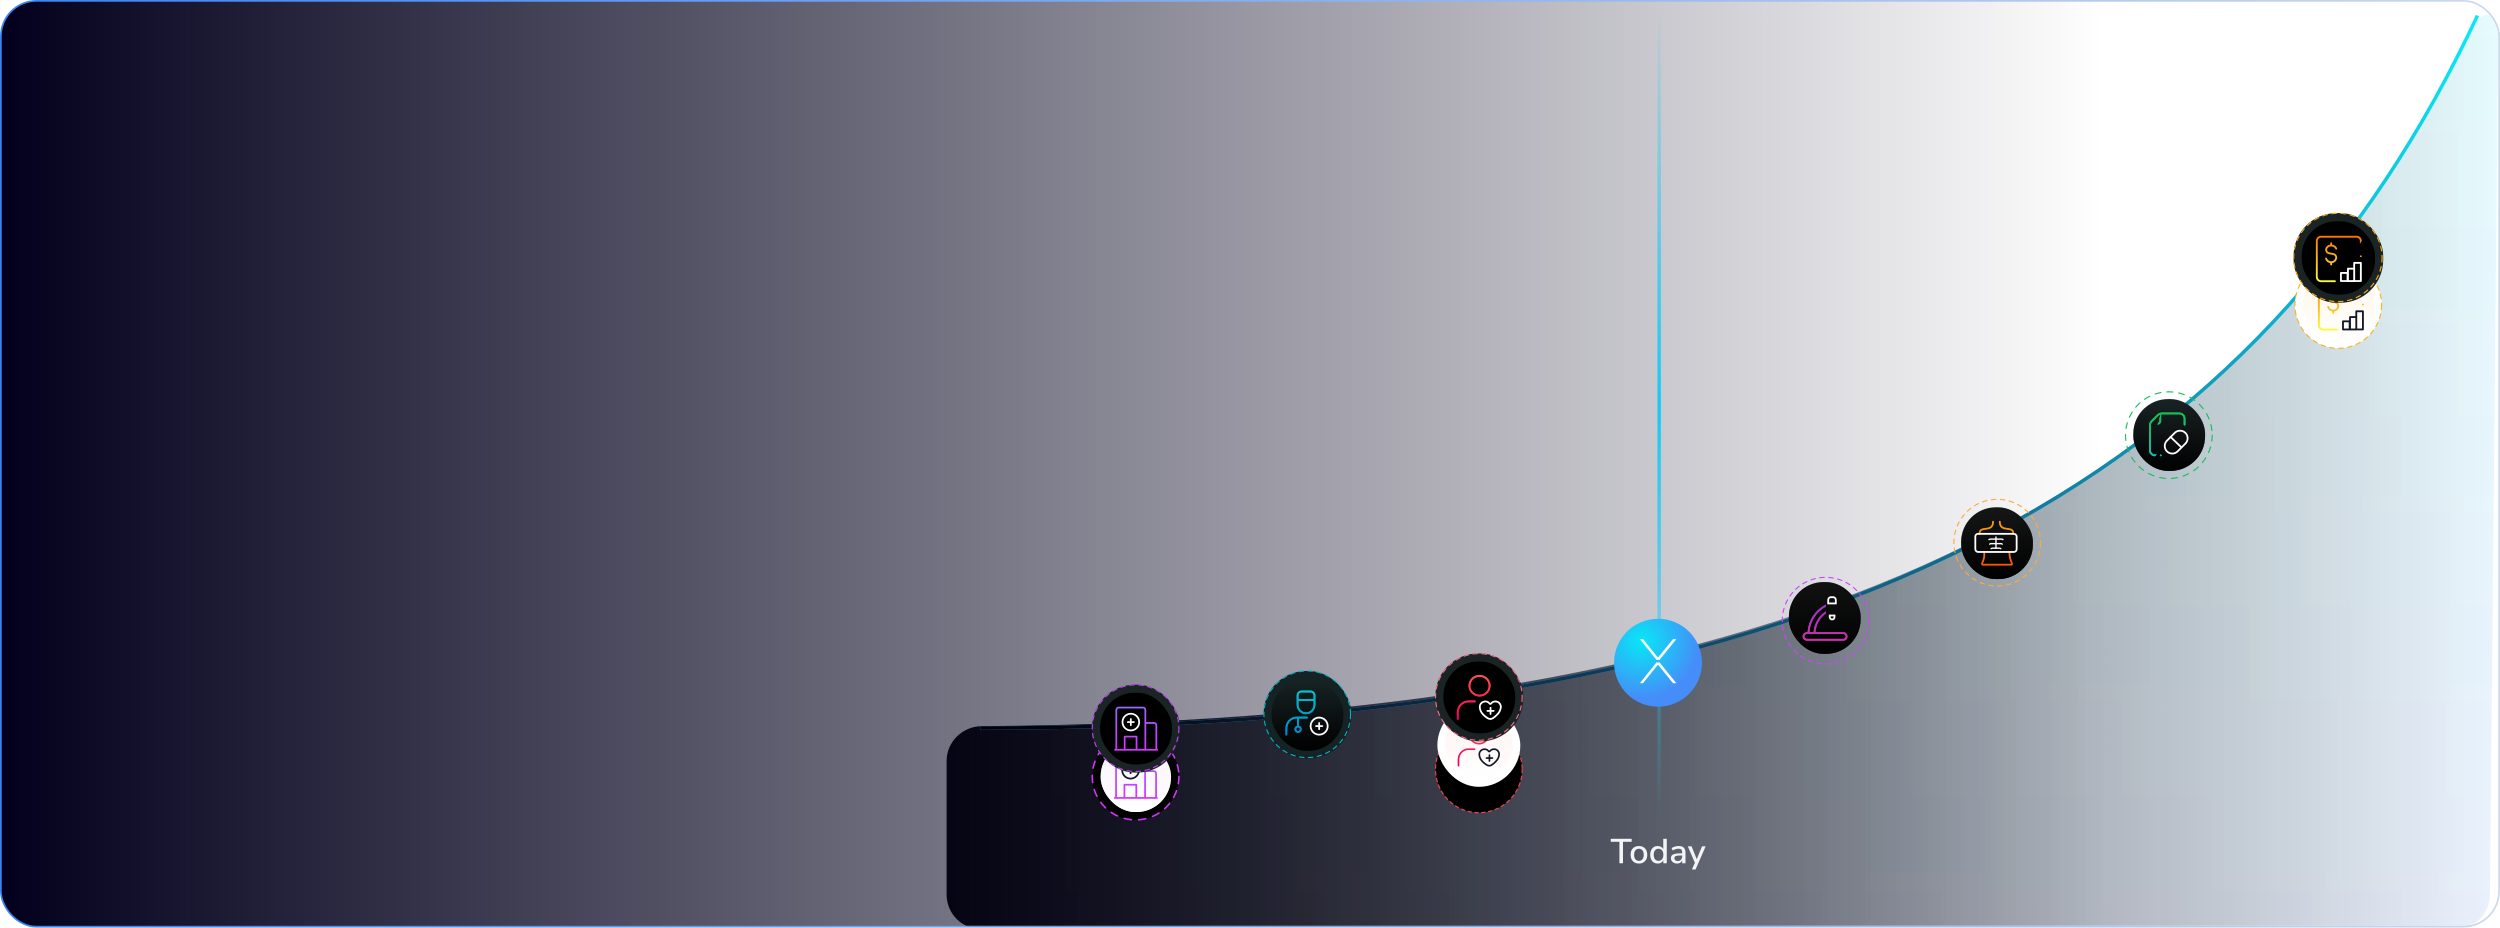 <svg width="1442" height="535" viewBox="0 0 1442 535" fill="none" xmlns="http://www.w3.org/2000/svg">
<rect x="0.5" y="0.5" width="1441" height="534" rx="20.5" fill="url(#paint0_linear_2197_38493)" stroke="url(#paint1_linear_2197_38493)"/>
<mask id="mask0_2197_38493" style="mask-type:alpha" maskUnits="userSpaceOnUse" x="1" y="1" width="1440" height="533">
<rect x="1.5" y="1.5" width="1439" height="532" rx="19.5" fill="#02001C" stroke="url(#paint2_linear_2197_38493)"/>
</mask>
<g mask="url(#mask0_2197_38493)">
<path d="M546 516V438.929C546 427.883 555.148 418.936 566.193 418.856C1061.91 415.254 1299.54 278.131 1427.99 13.502C1430.81 7.696 1436.68 6.656 1439.86 12.269C1440.68 13.707 1440.99 15.354 1440.98 17.007L1436.19 516.192C1436.08 527.162 1427.16 536 1416.19 536H566C554.954 536 546 527.046 546 516Z" fill="url(#paint3_linear_2197_38493)" fill-opacity="0.1"/>
<path d="M546 516V438.929C546 427.883 555.148 418.936 566.193 418.856C1061.91 415.254 1299.54 278.131 1427.99 13.502C1430.81 7.696 1436.68 6.656 1439.86 12.269C1440.68 13.707 1440.99 15.354 1440.98 17.007L1436.19 516.192C1436.08 527.162 1427.16 536 1416.19 536H566C554.954 536 546 527.046 546 516Z" fill="url(#paint4_linear_2197_38493)"/>
<path d="M565.5 419.922C1063.9 419.922 1304.47 274.549 1429 9" stroke="url(#paint5_linear_2197_38493)" stroke-width="2"/>
<path d="M565.5 419.922C1063.9 419.922 1304.47 274.549 1429 9" stroke="url(#paint6_linear_2197_38493)" stroke-width="2"/>
</g>
<mask id="mask1_2197_38493" style="mask-type:alpha" maskUnits="userSpaceOnUse" x="1" y="1" width="1440" height="533">
<rect x="1.5" y="1.5" width="1439" height="532" rx="19.5" fill="url(#paint7_linear_2197_38493)" stroke="url(#paint8_linear_2197_38493)"/>
</mask>
<g mask="url(#mask1_2197_38493)">
</g>
<path d="M934.08 497.922V485.562H929.08V483.822H941.14V485.562H936.14V497.922H934.08ZM945.344 498.102C944.357 498.102 943.504 497.895 942.784 497.482C942.064 497.069 941.504 496.489 941.104 495.742C940.717 494.982 940.524 494.082 940.524 493.042C940.524 492.002 940.717 491.109 941.104 490.362C941.504 489.602 942.064 489.015 942.784 488.602C943.504 488.189 944.357 487.982 945.344 487.982C946.304 487.982 947.144 488.189 947.864 488.602C948.584 489.015 949.144 489.602 949.544 490.362C949.944 491.109 950.144 492.002 950.144 493.042C950.144 494.082 949.944 494.982 949.544 495.742C949.144 496.489 948.584 497.069 947.864 497.482C947.144 497.895 946.304 498.102 945.344 498.102ZM945.344 496.542C946.17 496.542 946.837 496.242 947.344 495.642C947.85 495.042 948.104 494.175 948.104 493.042C948.104 491.909 947.85 491.049 947.344 490.462C946.837 489.862 946.17 489.562 945.344 489.562C944.504 489.562 943.83 489.862 943.324 490.462C942.817 491.049 942.564 491.909 942.564 493.042C942.564 494.175 942.817 495.042 943.324 495.642C943.83 496.242 944.504 496.542 945.344 496.542ZM956.132 498.102C955.279 498.102 954.526 497.902 953.872 497.502C953.232 497.089 952.732 496.502 952.372 495.742C952.012 494.982 951.832 494.082 951.832 493.042C951.832 492.002 952.012 491.109 952.372 490.362C952.732 489.602 953.232 489.015 953.872 488.602C954.512 488.189 955.266 487.982 956.132 487.982C956.866 487.982 957.519 488.142 958.092 488.462C958.666 488.782 959.092 489.215 959.372 489.762V483.822H961.392V497.922H959.412V496.222C959.132 496.809 958.699 497.269 958.112 497.602C957.539 497.935 956.879 498.102 956.132 498.102ZM956.652 496.542C957.479 496.542 958.146 496.242 958.652 495.642C959.159 495.042 959.412 494.175 959.412 493.042C959.412 491.909 959.159 491.049 958.652 490.462C958.146 489.862 957.479 489.562 956.652 489.562C955.812 489.562 955.139 489.862 954.632 490.462C954.126 491.049 953.872 491.909 953.872 493.042C953.872 494.175 954.126 495.042 954.632 495.642C955.139 496.242 955.812 496.542 956.652 496.542ZM967.349 498.102C966.669 498.102 966.062 497.969 965.529 497.702C964.995 497.435 964.569 497.075 964.249 496.622C963.942 496.169 963.789 495.655 963.789 495.082C963.789 494.362 963.969 493.795 964.329 493.382C964.702 492.969 965.309 492.669 966.149 492.482C967.002 492.295 968.149 492.202 969.589 492.202H970.269V491.682C970.269 490.922 970.109 490.375 969.789 490.042C969.469 489.709 968.942 489.542 968.209 489.542C967.649 489.542 967.089 489.629 966.529 489.802C965.969 489.962 965.395 490.222 964.809 490.582L964.189 489.162C964.695 488.802 965.329 488.515 966.089 488.302C966.849 488.089 967.575 487.982 968.269 487.982C969.602 487.982 970.589 488.302 971.229 488.942C971.869 489.569 972.189 490.555 972.189 491.902V497.922H970.289V496.302C970.049 496.862 969.675 497.302 969.169 497.622C968.662 497.942 968.055 498.102 967.349 498.102ZM967.749 496.662C968.469 496.662 969.069 496.409 969.549 495.902C970.029 495.395 970.269 494.755 970.269 493.982V493.442H969.609C968.635 493.442 967.869 493.489 967.309 493.582C966.762 493.675 966.369 493.835 966.129 494.062C965.902 494.275 965.789 494.575 965.789 494.962C965.789 495.469 965.962 495.882 966.309 496.202C966.655 496.509 967.135 496.662 967.749 496.662ZM975.873 501.522L977.613 497.662L973.533 488.162H975.693L978.693 495.582L981.733 488.162H983.813L977.993 501.522H975.873Z" fill="#F3F4F6"/>
<g filter="url(#filter0_dd_2197_38493)">
<circle cx="655" cy="419.922" r="25" fill="black" stroke="#D534FF" stroke-width="0.911" stroke-linecap="round" stroke-dasharray="4.17 4.17"/>
<rect x="634.859" y="399.781" width="40.586" height="40.586" rx="20" fill="#F9F2FC"/>
<rect x="634.859" y="399.781" width="40.586" height="40.586" rx="20" fill="url(#paint9_linear_2197_38493)"/>
<path d="M659.197 407.391C659.689 407.391 660.151 407.608 660.483 407.973C660.813 408.337 660.992 408.822 660.992 409.317V416.266H665.558C666.044 416.266 666.5 416.478 666.829 416.836C667.156 417.194 667.333 417.67 667.333 418.158V431.743L667.435 431.753C667.666 431.801 667.84 432.006 667.84 432.25C667.84 432.495 667.666 432.7 667.435 432.748L667.333 432.758H642.981C642.701 432.758 642.473 432.53 642.473 432.25C642.473 431.97 642.701 431.743 642.981 431.743H643.235V409.317C643.235 408.821 643.414 408.337 643.745 407.973C644.077 407.608 644.538 407.391 645.031 407.391H659.197ZM645.031 408.407C644.84 408.407 644.647 408.489 644.496 408.655C644.343 408.823 644.25 409.061 644.25 409.317V431.743H648.054V424.64C648.054 424.36 648.282 424.133 648.562 424.133H655.411C655.69 424.134 655.918 424.36 655.918 424.64V431.743H659.977V409.317C659.977 409.061 659.884 408.823 659.732 408.655C659.581 408.489 659.387 408.407 659.197 408.407H645.031ZM660.992 431.743H666.319V418.158C666.319 417.912 666.228 417.684 666.081 417.522C665.934 417.362 665.745 417.282 665.558 417.282H660.992V431.743ZM649.069 431.743H654.903V425.148H649.069V431.743Z" fill="url(#paint10_linear_2197_38493)"/>
<path d="M652.383 410.96C655.197 411.103 657.436 413.43 657.436 416.28L657.429 416.555C657.286 419.369 654.958 421.607 652.108 421.607L651.834 421.601C649.11 421.462 646.926 419.278 646.788 416.555L646.781 416.28C646.781 413.338 649.166 410.953 652.108 410.953L652.383 410.96ZM652.108 411.968C649.727 411.968 647.796 413.899 647.796 416.28C647.796 418.662 649.727 420.593 652.108 420.593C654.49 420.593 656.421 418.662 656.421 416.28C656.421 413.899 654.49 411.968 652.108 411.968ZM652.109 413.992C652.39 413.992 652.617 414.22 652.617 414.5V415.773H653.884L653.985 415.784C654.217 415.831 654.391 416.036 654.391 416.281C654.391 416.527 654.217 416.731 653.985 416.778L653.884 416.789H652.617V418.052C652.617 418.332 652.389 418.559 652.109 418.559C651.829 418.559 651.602 418.332 651.602 418.052V416.789H650.332C650.052 416.789 649.824 416.561 649.824 416.281C649.824 416.001 650.052 415.773 650.332 415.773H651.602V414.5C651.602 414.22 651.829 413.992 652.109 413.992Z" fill="#111827"/>
</g>
<g filter="url(#filter1_dd_2197_38493)">
<g filter="url(#filter2_dd_2197_38493)">
<circle cx="853" cy="401.922" r="25" fill="black"/>
<circle cx="853" cy="401.922" r="25" stroke="#FC4351" stroke-width="0.649" stroke-linecap="round" stroke-dasharray="1.98 1.98"/>
</g>
<rect x="831.259" y="380.181" width="43.481" height="43.481" rx="21.741" fill="#FFF1F1"/>
<rect x="831.259" y="380.181" width="43.481" height="43.481" rx="21.741" fill="url(#paint11_linear_2197_38493)"/>
<rect x="831.259" y="380.181" width="43.481" height="43.481" rx="21.741" stroke="white" stroke-width="4.372"/>
<path d="M850.653 403.639C850.876 403.684 851.044 403.881 851.044 404.117C851.044 404.353 850.876 404.55 850.653 404.596L850.554 404.606H847.04C845.73 404.607 844.468 405.107 843.498 406.01L843.307 406.195C842.315 407.215 841.756 408.601 841.756 410.049V413.65L841.745 413.748C841.699 413.971 841.502 414.138 841.266 414.139C841.03 414.139 840.833 413.971 840.788 413.748L840.777 413.65V410.049C840.777 408.35 841.434 406.719 842.607 405.514L842.832 405.294C843.98 404.226 845.479 403.628 847.04 403.628H850.554L850.653 403.639ZM853.43 389.703C856.594 389.861 859.111 392.423 859.111 395.562L859.103 395.863C858.943 398.963 856.326 401.428 853.122 401.428L852.814 401.42C849.752 401.268 847.296 398.863 847.141 395.863L847.133 395.562C847.134 392.322 849.815 389.695 853.122 389.695L853.43 389.703ZM853.122 390.673C850.335 390.673 848.111 392.881 848.111 395.562C848.111 398.242 850.335 400.45 853.122 400.45C855.908 400.45 858.132 398.242 858.132 395.562C858.132 392.881 855.908 390.673 853.122 390.673Z" fill="url(#paint12_linear_2197_38493)"/>
<path d="M861.893 403.641C862.336 403.644 862.775 403.738 863.18 403.917C863.585 404.096 863.949 404.356 864.249 404.681C864.88 405.357 865.227 406.246 865.22 407.168C865.092 408.717 864.434 410.177 863.356 411.304C862.57 412.222 861.651 413.018 860.628 413.667C860.163 413.962 859.625 414.126 859.073 414.142C858.522 414.158 857.976 414.026 857.493 413.759C856.365 413.125 855.357 412.301 854.511 411.326C853.452 410.188 852.831 408.716 852.755 407.168C852.747 406.703 852.833 406.241 853.008 405.81C853.183 405.378 853.444 404.986 853.776 404.656C854.107 404.327 854.502 404.068 854.937 403.894C855.371 403.719 855.836 403.633 856.305 403.641C856.824 403.628 857.338 403.741 857.802 403.972C858.266 404.202 858.666 404.542 858.966 404.962L858.988 404.993L859.009 404.962C859.339 404.519 859.776 404.166 860.281 403.935C860.785 403.704 861.339 403.602 861.893 403.641ZM861.825 404.616C861.434 404.589 861.043 404.661 860.688 404.823C860.377 404.966 860.102 405.174 859.883 405.432L859.793 405.546C859.612 405.811 859.312 405.97 858.99 405.971C858.71 405.972 858.444 405.852 858.259 405.646L858.185 405.552L858.171 405.531L858.09 405.425C857.894 405.184 857.647 404.987 857.366 404.848C857.085 404.708 856.778 404.63 856.464 404.619L856.329 404.618C856.316 404.619 856.302 404.619 856.288 404.618C855.95 404.613 855.614 404.675 855.301 404.801C854.988 404.927 854.703 405.113 854.465 405.35C854.227 405.586 854.039 405.869 853.913 406.178C853.789 406.483 853.728 406.81 853.733 407.139C853.797 408.366 854.264 409.538 855.062 410.476L855.227 410.661L855.249 410.687L855.546 411.014C856.254 411.762 857.072 412.4 857.973 412.906C858.3 413.086 858.67 413.176 859.045 413.165C859.375 413.156 859.696 413.068 859.984 412.912L860.105 412.841C861.045 412.244 861.891 411.512 862.614 410.668L862.65 410.628C863.564 409.672 864.123 408.438 864.24 407.128C864.238 406.469 863.988 405.834 863.534 405.348L863.531 405.344C863.323 405.118 863.069 404.937 862.785 404.812C862.573 404.718 862.348 404.657 862.117 404.632L861.885 404.618C861.865 404.618 861.845 404.618 861.825 404.616ZM859.11 407.058C859.38 407.058 859.599 407.277 859.599 407.547V408.769H860.821L860.919 408.779C861.142 408.825 861.31 409.022 861.31 409.258C861.31 409.494 861.142 409.691 860.919 409.736L860.821 409.747H859.599V410.969C859.599 411.239 859.38 411.458 859.11 411.458C858.84 411.458 858.62 411.239 858.62 410.969V409.747H857.399C857.129 409.747 856.909 409.528 856.909 409.258C856.909 408.988 857.129 408.769 857.399 408.769H858.62V407.547C858.62 407.277 858.84 407.058 859.11 407.058Z" fill="#111827"/>
</g>
<g filter="url(#filter3_dd_2197_38493)">
<circle cx="1348.7" cy="147.922" r="25" fill="white"/>
<rect x="1328.42" y="127.469" width="40.909" height="40.909" rx="20" fill="#F9A307" fill-opacity="0.1"/>
<rect x="1328.42" y="127.469" width="40.909" height="40.909" rx="20" fill="url(#paint13_linear_2197_38493)"/>
<path d="M1360.48 135.922C1361.27 135.922 1362.03 136.235 1362.59 136.792C1363.15 137.349 1363.47 138.105 1363.47 138.893L1362.4 140.534V138.893C1362.4 138.39 1362.2 137.907 1361.84 137.55C1361.48 137.193 1360.99 136.991 1360.48 136.991H1339.99C1339.48 136.991 1338.99 137.193 1338.63 137.55C1338.31 137.862 1338.12 138.271 1338.08 138.705L1338.07 138.893V159.686C1338.07 160.188 1338.27 160.67 1338.63 161.027C1338.99 161.385 1339.48 161.587 1339.99 161.587H1348.01C1348.02 161.587 1348.02 161.586 1348.03 161.586C1348.04 161.586 1348.05 161.588 1348.06 161.589L1348.08 161.59V161.591C1348.35 161.617 1348.56 161.843 1348.56 162.121C1348.56 162.416 1348.32 162.655 1348.03 162.655C1348.02 162.655 1348.01 162.652 1347.99 162.651L1347.99 162.656H1339.99L1339.69 162.642C1339.11 162.584 1338.55 162.354 1338.09 161.983L1337.88 161.786C1337.38 161.299 1337.08 160.659 1337.01 159.979L1337 159.686V138.893C1337 138.203 1337.24 137.538 1337.68 137.01L1337.88 136.792C1338.37 136.305 1339.01 136.004 1339.69 135.937L1339.99 135.922H1360.48ZM1345.82 139.66C1346.12 139.66 1346.36 139.9 1346.36 140.195V141.022C1346.9 141.076 1347.43 141.255 1347.9 141.551C1348.52 141.948 1349 142.532 1349.26 143.22L1348.76 143.41L1348.27 143.602C1348.09 143.132 1347.76 142.729 1347.32 142.454C1346.9 142.188 1346.41 142.056 1345.91 142.076C1345.86 142.083 1345.82 142.088 1345.77 142.084C1345.21 142.03 1344.65 142.2 1344.21 142.559C1343.77 142.911 1343.49 143.418 1343.42 143.975C1343.43 144.316 1343.55 144.647 1343.77 144.914C1344 145.189 1344.32 145.379 1344.68 145.449L1347.17 145.938L1347.39 145.99C1347.9 146.136 1348.36 146.429 1348.7 146.836C1349.07 147.283 1349.28 147.841 1349.29 148.421C1349.3 148.434 1349.3 148.447 1349.3 148.461C1349.3 148.471 1349.3 148.48 1349.3 148.49C1349.3 148.495 1349.3 148.501 1349.3 148.506C1349.3 148.517 1349.3 148.529 1349.3 148.54C1349.2 149.447 1348.79 150.29 1348.14 150.882C1347.63 151.34 1347.01 151.616 1346.36 151.678V152.493C1346.36 152.788 1346.12 153.027 1345.82 153.027C1345.53 153.027 1345.29 152.788 1345.29 152.493V151.675C1344.73 151.612 1344.19 151.404 1343.72 151.065C1343.18 150.668 1342.75 150.114 1342.48 149.473L1342.38 149.193L1342.35 149.088C1342.32 148.841 1342.47 148.599 1342.71 148.517C1342.96 148.435 1343.22 148.54 1343.35 148.755L1343.39 148.854L1343.47 149.061C1343.67 149.531 1343.97 149.925 1344.35 150.199C1344.76 150.496 1345.23 150.64 1345.71 150.624C1345.76 150.612 1345.82 150.606 1345.88 150.612C1346.42 150.67 1346.98 150.489 1347.42 150.089C1347.86 149.693 1348.15 149.113 1348.23 148.463C1348.22 148.121 1348.1 147.789 1347.88 147.521C1347.68 147.281 1347.4 147.106 1347.1 147.019L1346.96 146.986L1344.48 146.498C1343.88 146.381 1343.34 146.064 1342.95 145.6C1342.56 145.134 1342.35 144.55 1342.35 143.945C1342.35 143.934 1342.35 143.922 1342.35 143.911C1342.35 143.902 1342.35 143.892 1342.35 143.883L1342.37 143.726C1342.5 142.943 1342.91 142.232 1343.53 141.729C1344.04 141.319 1344.65 141.073 1345.29 141.017V140.195C1345.29 139.9 1345.53 139.66 1345.82 139.66ZM1362.93 147.18C1363.22 147.18 1363.46 147.42 1363.46 147.715C1363.46 148.01 1363.22 148.249 1362.93 148.249C1362.63 148.249 1362.39 148.01 1362.39 147.715C1362.39 147.42 1362.63 147.18 1362.93 147.18ZM1349.26 143.22C1349.37 143.495 1349.23 143.805 1348.96 143.91C1348.68 144.016 1348.37 143.877 1348.27 143.602L1349.26 143.22Z" fill="url(#paint14_linear_2197_38493)"/>
<path d="M1363.04 151.024C1363.28 151.074 1363.47 151.289 1363.47 151.547V162.02C1363.47 162.315 1363.23 162.554 1362.93 162.554H1359.19C1359.16 162.559 1359.13 162.564 1359.1 162.564H1355.5C1355.45 162.564 1355.41 162.556 1355.37 162.546C1355.34 162.553 1355.3 162.558 1355.27 162.558H1351.43C1351.14 162.558 1350.9 162.319 1350.9 162.024V157.344L1350.91 157.237C1350.96 156.993 1351.18 156.809 1351.43 156.809H1354.96V154.899L1354.97 154.792C1355.02 154.548 1355.24 154.364 1355.5 154.364H1358.57V151.547L1358.58 151.44C1358.63 151.196 1358.84 151.012 1359.1 151.012H1362.93L1363.04 151.024ZM1356.03 161.495H1358.57V155.434H1356.03V161.495ZM1351.97 161.489H1354.73V157.879H1351.97V161.489ZM1359.64 154.888C1359.64 154.892 1359.64 154.895 1359.64 154.899V161.485H1362.4V152.083H1359.64V154.888Z" fill="#111827"/>
<circle cx="1348.7" cy="147.922" r="25" stroke="#FDB116" stroke-width="0.649" stroke-linecap="round" stroke-dasharray="2.6 2.6"/>
</g>
<line x1="957" y1="5.672" x2="957" y2="471.672" stroke="url(#paint15_linear_2197_38493)" stroke-width="2"/>
<circle cx="956.348" cy="382.27" r="25.348" fill="url(#paint16_radial_2197_38493)"/>
<path d="M957.225 382.086L966.929 394.055H964.993L956.311 383.371L947.684 394.055H945.891L955.436 382.086H957.225ZM956.311 379.324L964.993 368.641H966.929L957.225 380.609H955.436L945.891 368.641H947.684L956.311 379.324Z" fill="white"/>
<rect x="632.23" y="397.23" width="46.077" height="46.077" rx="22.317" fill="black"/>
<rect x="632.23" y="397.23" width="46.077" height="46.077" rx="22.317" fill="url(#paint17_linear_2197_38493)"/>
<rect x="632.23" y="397.23" width="46.077" height="46.077" rx="22.317" stroke="#1B2424" stroke-width="4.633"/>
<path d="M659.343 407.625C659.836 407.626 660.297 407.841 660.629 408.207C660.96 408.57 661.138 409.054 661.138 409.549V416.5H665.706C666.191 416.501 666.647 416.711 666.976 417.07C667.303 417.427 667.481 417.903 667.481 418.391V431.977H667.49L667.592 431.987C667.823 432.034 667.997 432.239 667.998 432.484C667.998 432.729 667.824 432.934 667.592 432.981L667.49 432.991H643.14C642.86 432.99 642.633 432.764 642.633 432.484C642.634 432.204 642.86 431.977 643.14 431.977H643.383V409.549C643.384 409.054 643.562 408.57 643.892 408.207C644.224 407.841 644.686 407.626 645.178 407.625H659.343ZM645.178 408.639C644.988 408.639 644.794 408.722 644.643 408.888C644.491 409.056 644.397 409.293 644.397 409.549V431.977H648.207V424.875C648.207 424.595 648.434 424.368 648.713 424.368H655.562C655.842 424.368 656.069 424.595 656.069 424.875V431.977H660.124V409.549C660.123 409.293 660.031 409.056 659.878 408.888C659.728 408.722 659.533 408.639 659.343 408.639H645.178ZM661.138 431.977H666.466V418.391C666.466 418.145 666.376 417.917 666.228 417.755C666.081 417.596 665.892 417.514 665.706 417.514H661.138V431.977ZM649.221 431.977H655.055V425.381H649.221V431.977Z" fill="url(#paint18_linear_2197_38493)"/>
<path d="M652.538 411.179C655.352 411.321 657.591 413.648 657.591 416.498L657.584 416.772C657.441 419.587 655.114 421.825 652.264 421.825L651.99 421.818C649.266 421.68 647.082 419.496 646.944 416.772L646.938 416.498C646.938 413.557 649.322 411.172 652.264 411.172L652.538 411.179ZM652.264 412.187C649.883 412.187 647.952 414.117 647.952 416.498C647.952 418.879 649.882 420.81 652.264 420.811C654.645 420.811 656.576 418.879 656.576 416.498C656.576 414.117 654.645 412.187 652.264 412.187ZM652.266 414.22C652.546 414.22 652.772 414.446 652.772 414.727V415.993H654.043L654.146 416.003C654.377 416.05 654.551 416.255 654.551 416.5C654.551 416.745 654.377 416.95 654.146 416.997L654.043 417.007H652.772V418.277C652.772 418.558 652.546 418.785 652.266 418.785C651.985 418.785 651.759 418.558 651.759 418.277V417.007H650.492C650.212 417.007 649.985 416.78 649.985 416.5C649.985 416.22 650.212 415.993 650.492 415.993H651.759V414.727C651.759 414.446 651.985 414.22 652.266 414.22Z" fill="white"/>
<circle cx="655" cy="420" r="25" stroke="#C640FF" stroke-width="0.649" stroke-linecap="round" stroke-dasharray="2.6 2.6"/>
<rect x="1325.28" y="125.278" width="46.998" height="46.998" rx="22.363" fill="black"/>
<rect x="1325.28" y="125.278" width="46.998" height="46.998" rx="22.363" fill="url(#paint19_linear_2197_38493)"/>
<rect x="1325.28" y="125.278" width="46.998" height="46.998" rx="22.363" stroke="#1B2424" stroke-width="4.726"/>
<path d="M1359.28 136C1360.07 136 1360.83 136.313 1361.39 136.87C1361.95 137.427 1362.26 138.183 1362.26 138.971L1361.19 140.612V138.971C1361.19 138.469 1360.99 137.985 1360.63 137.628C1360.28 137.271 1359.79 137.069 1359.28 137.069H1338.79C1338.27 137.069 1337.79 137.271 1337.43 137.628C1337.11 137.94 1336.92 138.35 1336.88 138.783L1336.87 138.971V159.764C1336.87 160.266 1337.07 160.749 1337.43 161.105C1337.79 161.463 1338.27 161.665 1338.79 161.665H1346.81C1346.81 161.665 1346.82 161.664 1346.82 161.664C1346.84 161.664 1346.85 161.666 1346.86 161.667L1346.88 161.668V161.669C1347.15 161.695 1347.36 161.921 1347.36 162.199C1347.36 162.494 1347.12 162.733 1346.82 162.733C1346.81 162.733 1346.8 162.73 1346.79 162.729L1346.79 162.734H1338.79L1338.49 162.72C1337.9 162.662 1337.35 162.433 1336.89 162.062L1336.67 161.864C1336.18 161.377 1335.88 160.737 1335.81 160.057L1335.8 159.764V138.971C1335.8 138.281 1336.04 137.616 1336.47 137.088L1336.67 136.87C1337.16 136.383 1337.81 136.082 1338.49 136.015L1338.79 136H1359.28ZM1344.62 139.738C1344.91 139.738 1345.15 139.978 1345.15 140.273V141.101C1345.7 141.154 1346.23 141.333 1346.69 141.629C1347.32 142.026 1347.8 142.61 1348.06 143.298L1347.56 143.488L1347.06 143.68C1346.88 143.21 1346.55 142.807 1346.12 142.532C1345.7 142.266 1345.21 142.134 1344.71 142.154C1344.66 142.161 1344.62 142.167 1344.57 142.162C1344.01 142.108 1343.44 142.278 1343 142.637C1342.57 142.989 1342.29 143.496 1342.22 144.053C1342.22 144.394 1342.35 144.725 1342.57 144.992C1342.8 145.267 1343.12 145.457 1343.48 145.527L1345.97 146.016L1346.19 146.068C1346.7 146.214 1347.15 146.507 1347.49 146.914C1347.87 147.361 1348.08 147.919 1348.09 148.499C1348.09 148.512 1348.09 148.526 1348.09 148.539C1348.09 148.549 1348.1 148.559 1348.1 148.568C1348.1 148.574 1348.09 148.579 1348.09 148.584C1348.09 148.595 1348.09 148.607 1348.09 148.618C1348 149.525 1347.59 150.368 1346.93 150.96C1346.43 151.418 1345.81 151.695 1345.15 151.756V152.571C1345.15 152.866 1344.91 153.105 1344.62 153.105C1344.32 153.105 1344.08 152.866 1344.08 152.571V151.753C1343.52 151.69 1342.99 151.483 1342.52 151.144C1341.97 150.746 1341.55 150.192 1341.28 149.551L1341.17 149.271L1341.15 149.166C1341.12 148.919 1341.26 148.677 1341.51 148.595C1341.75 148.513 1342.02 148.618 1342.14 148.833L1342.19 148.932L1342.26 149.139C1342.46 149.61 1342.77 150.003 1343.15 150.277C1343.56 150.574 1344.03 150.718 1344.5 150.702C1344.56 150.69 1344.62 150.684 1344.68 150.69C1345.22 150.748 1345.77 150.567 1346.22 150.167C1346.65 149.771 1346.95 149.191 1347.02 148.541C1347.02 148.199 1346.9 147.867 1346.67 147.6C1346.47 147.359 1346.2 147.184 1345.9 147.097L1345.76 147.064L1343.27 146.576C1342.68 146.459 1342.14 146.143 1341.75 145.678C1341.36 145.213 1341.14 144.628 1341.14 144.023C1341.14 144.012 1341.15 144.001 1341.15 143.989C1341.15 143.98 1341.15 143.97 1341.15 143.961L1341.17 143.804C1341.3 143.021 1341.71 142.31 1342.33 141.808C1342.83 141.397 1343.44 141.151 1344.08 141.095V140.273C1344.08 139.978 1344.32 139.738 1344.62 139.738ZM1361.73 147.258C1362.02 147.258 1362.26 147.498 1362.26 147.793C1362.26 148.088 1362.02 148.327 1361.73 148.327C1361.43 148.327 1361.19 148.088 1361.19 147.793C1361.19 147.498 1361.43 147.258 1361.73 147.258ZM1348.06 143.298C1348.17 143.574 1348.03 143.883 1347.75 143.988C1347.48 144.094 1347.17 143.955 1347.06 143.68L1348.06 143.298Z" fill="url(#paint20_linear_2197_38493)"/>
<path d="M1361.84 151.102C1362.08 151.152 1362.27 151.367 1362.27 151.625V162.098C1362.26 162.393 1362.03 162.632 1361.73 162.632H1357.99C1357.96 162.637 1357.93 162.642 1357.9 162.642H1354.29C1354.25 162.642 1354.21 162.634 1354.17 162.625C1354.13 162.631 1354.1 162.636 1354.06 162.636H1350.23C1349.94 162.636 1349.7 162.397 1349.7 162.102V157.422L1349.71 157.315C1349.76 157.071 1349.97 156.887 1350.23 156.887H1353.76V154.977L1353.77 154.87C1353.82 154.626 1354.03 154.442 1354.29 154.442H1357.36V151.625L1357.38 151.518C1357.43 151.274 1357.64 151.09 1357.9 151.09H1361.73L1361.84 151.102ZM1354.83 161.573H1357.36V155.512H1354.83V161.573ZM1350.77 161.567H1353.53V157.958H1350.77V161.567ZM1358.43 154.966C1358.43 154.97 1358.44 154.974 1358.44 154.977V161.563H1361.2V152.161H1358.43V154.966Z" fill="white"/>
<circle cx="1348.5" cy="148.5" r="25.5" stroke="#FDA813" stroke-width="0.662" stroke-linecap="round" stroke-dasharray="2.65 2.65"/>
<rect x="1131.2" y="292.609" width="41.39" height="41.39" rx="20" fill="#151616"/>
<rect x="1131.2" y="292.609" width="41.39" height="41.39" rx="20" fill="url(#paint21_linear_2197_38493)"/>
<path d="M1159.68 317.836C1159.45 319.617 1159.61 321.566 1160.67 324.057L1160.98 324.742C1161.3 325.421 1160.83 326.245 1160.04 326.245H1149.78V326.241H1143.76C1142.97 326.241 1142.5 325.417 1142.81 324.739L1142.97 324.393C1143.73 322.677 1144.02 321.226 1144.04 319.929C1144.05 319.198 1143.97 318.508 1143.83 317.836H1144.88C1145.01 318.506 1145.08 319.204 1145.07 319.943C1145.05 321.396 1144.72 322.982 1143.92 324.809L1143.75 325.178C1143.75 325.181 1143.75 325.183 1143.75 325.185C1143.75 325.186 1143.75 325.187 1143.75 325.188C1143.75 325.192 1143.75 325.197 1143.75 325.201C1143.75 325.203 1143.75 325.205 1143.75 325.206H1154.01V325.211H1160.04C1160.04 325.21 1160.04 325.209 1160.05 325.206C1160.05 325.202 1160.05 325.198 1160.05 325.195C1160.05 325.194 1160.05 325.192 1160.05 325.191C1160.05 325.19 1160.05 325.188 1160.05 325.186L1159.88 324.815C1158.62 322.026 1158.4 319.827 1158.63 317.836H1159.68ZM1161.8 307.5C1161.8 307.82 1161.79 308.133 1161.77 308.438C1161.76 308.438 1161.75 308.438 1161.74 308.438H1160.73C1160.75 308.134 1160.76 307.822 1160.76 307.5H1161.8ZM1149.59 300.365C1149.87 300.365 1150.1 300.597 1150.1 300.883C1150.1 302.641 1149.58 303.77 1148.7 304.473C1147.85 305.146 1146.76 305.355 1145.79 305.487C1145.28 305.557 1144.83 305.602 1144.38 305.674C1143.94 305.744 1143.57 305.831 1143.27 305.963C1142.97 306.092 1142.76 306.256 1142.62 306.473C1142.47 306.69 1142.37 307.008 1142.37 307.497H1142.21C1142.21 307.82 1142.22 308.133 1142.24 308.438H1141.21C1141.18 308.13 1141.17 307.815 1141.17 307.492H1141.33C1141.33 306.856 1141.47 306.329 1141.75 305.904C1142.03 305.478 1142.43 305.201 1142.85 305.015C1143.28 304.831 1143.75 304.727 1144.22 304.652C1144.67 304.579 1145.19 304.524 1145.65 304.462C1146.61 304.33 1147.45 304.144 1148.06 303.663C1148.62 303.211 1149.07 302.426 1149.07 300.883C1149.07 300.597 1149.3 300.365 1149.59 300.365ZM1153.48 300.365C1153.76 300.365 1153.99 300.597 1153.99 300.883C1153.99 302.426 1154.44 303.212 1155.01 303.663C1155.61 304.143 1156.45 304.33 1157.41 304.462C1157.87 304.524 1158.39 304.579 1158.85 304.652C1159.31 304.727 1159.79 304.831 1160.21 305.015C1160.64 305.201 1161.03 305.478 1161.31 305.904C1161.59 306.33 1161.73 306.859 1161.73 307.497H1160.69C1160.69 307.008 1160.59 306.69 1160.45 306.473C1160.3 306.256 1160.09 306.092 1159.8 305.963C1159.49 305.831 1159.12 305.744 1158.68 305.674C1158.23 305.602 1157.78 305.557 1157.27 305.487C1156.31 305.355 1155.21 305.146 1154.36 304.473C1153.48 303.77 1152.96 302.641 1152.96 300.883C1152.96 300.597 1153.19 300.365 1153.48 300.365Z" fill="url(#paint22_linear_2197_38493)"/>
<rect x="1139.36" y="307.912" width="23.839" height="10.445" rx="1.552" stroke="white" stroke-width="1.035"/>
<path d="M1151.27 309.742V316.206" stroke="white" stroke-width="0.791" stroke-linecap="round" stroke-linejoin="round"/>
<path d="M1154.91 313.846C1154.62 313.655 1154.28 313.556 1153.94 313.563H1148.62C1148.27 313.556 1147.93 313.655 1147.64 313.846" stroke="white" stroke-width="0.791" stroke-linecap="round" stroke-linejoin="round"/>
<path d="M1154.06 316.463C1153.77 316.272 1153.43 316.174 1153.09 316.18H1149.46C1149.11 316.174 1148.77 316.272 1148.48 316.463" stroke="white" stroke-width="0.791" stroke-linecap="round" stroke-linejoin="round"/>
<path d="M1155.31 311.236C1155.03 311.046 1154.69 310.947 1154.34 310.953H1148.21C1147.86 310.947 1147.52 311.046 1147.23 311.236" stroke="white" stroke-width="0.791" stroke-linecap="round" stroke-linejoin="round"/>
<circle cx="1152" cy="313" r="25" stroke="#FFA93A" stroke-width="0.649" stroke-linecap="round" stroke-dasharray="2.6 2.6"/>
<rect x="1230.51" y="230.188" width="41.39" height="41.39" rx="20" fill="#1A2324"/>
<rect x="1230.51" y="230.188" width="41.39" height="41.39" rx="20" fill="url(#paint23_linear_2197_38493)"/>
<path d="M1251.98 252.047L1258.19 257.997" stroke="white" stroke-width="1.035" stroke-linecap="round" stroke-linejoin="round"/>
<path d="M1257.46 248.424C1257.96 248.424 1258.45 248.509 1258.92 248.678L1259.12 248.755C1259.58 248.946 1260.01 249.216 1260.38 249.552L1260.54 249.699C1260.89 250.053 1261.18 250.465 1261.39 250.917L1261.48 251.113C1261.67 251.576 1261.78 252.067 1261.81 252.566L1261.81 252.78C1261.81 253.281 1261.73 253.778 1261.56 254.248L1261.48 254.448C1261.29 254.911 1261.02 255.336 1260.68 255.706L1260.54 255.861L1256.06 260.34C1255.7 260.694 1255.29 260.985 1254.84 261.198L1254.64 261.285C1254.11 261.504 1253.55 261.616 1252.98 261.616C1252.48 261.616 1251.98 261.53 1251.51 261.362L1251.31 261.285C1250.85 261.094 1250.42 260.824 1250.05 260.488L1249.89 260.341C1249.54 259.987 1249.25 259.575 1249.04 259.123L1248.95 258.927C1248.73 258.398 1248.62 257.832 1248.62 257.26L1248.62 257.045C1248.65 256.617 1248.73 256.195 1248.87 255.792L1248.95 255.592C1249.14 255.129 1249.41 254.704 1249.75 254.334L1249.9 254.179L1254.37 249.7C1254.73 249.346 1255.14 249.056 1255.59 248.843L1255.79 248.756C1256.25 248.564 1256.74 248.453 1257.24 248.429L1257.46 248.424Z" stroke="white" stroke-width="1.035" stroke-linecap="round" stroke-linejoin="round"/>
<path d="M1246.3 262.141C1246.58 262.141 1246.82 262.373 1246.82 262.658C1246.82 262.944 1246.58 263.176 1246.3 263.176C1246.01 263.176 1245.78 262.944 1245.78 262.658C1245.78 262.372 1246.01 262.141 1246.3 262.141ZM1257.07 237.953C1258 237.953 1258.89 238.323 1259.55 238.979C1260.2 239.636 1260.57 240.527 1260.57 241.456V244.854C1260.58 244.881 1260.58 244.91 1260.58 244.939C1260.58 245.225 1260.35 245.457 1260.06 245.457C1259.78 245.457 1259.55 245.225 1259.55 244.939V244.938H1259.54V241.456C1259.54 240.802 1259.28 240.174 1258.82 239.711C1258.35 239.248 1257.72 238.988 1257.07 238.988H1247.08C1246.91 238.988 1246.73 239.004 1246.56 239.033V242.855C1246.56 243.413 1246.34 243.948 1245.94 244.342C1245.55 244.736 1245.01 244.957 1244.46 244.957L1244.78 243.87C1244.94 243.819 1245.09 243.731 1245.21 243.61C1245.41 243.41 1245.52 243.138 1245.52 242.855V241.415L1246.22 239.106C1245.75 239.238 1245.32 239.478 1244.96 239.808L1244.84 239.916L1241.52 243.239C1241.22 243.534 1240.99 243.883 1240.83 244.268C1240.67 244.652 1240.59 245.064 1240.59 245.48V259.672C1240.59 260.326 1240.85 260.954 1241.31 261.417C1241.78 261.88 1242.4 262.141 1243.06 262.141H1244.05L1243.06 263.175C1242.13 263.175 1241.24 262.806 1240.58 262.149C1239.92 261.492 1239.55 260.601 1239.55 259.672V245.48C1239.55 244.928 1239.66 244.381 1239.88 243.871C1240.09 243.361 1240.4 242.898 1240.79 242.508L1244.11 239.185C1244.77 238.521 1245.64 238.102 1246.56 237.986L1246.56 237.984V237.986C1246.73 237.965 1246.91 237.953 1247.08 237.953H1257.07Z" fill="url(#paint24_linear_2197_38493)"/>
<g style="mix-blend-mode:soft-light">
<path d="M1246.3 262.141C1246.58 262.141 1246.82 262.373 1246.82 262.658C1246.82 262.944 1246.58 263.176 1246.3 263.176C1246.01 263.176 1245.78 262.944 1245.78 262.658C1245.78 262.372 1246.01 262.141 1246.3 262.141ZM1257.07 237.953C1258 237.953 1258.89 238.323 1259.55 238.979C1260.2 239.636 1260.57 240.527 1260.57 241.456V244.854C1260.58 244.881 1260.58 244.91 1260.58 244.939C1260.58 245.225 1260.35 245.457 1260.06 245.457C1259.78 245.457 1259.55 245.225 1259.55 244.939V244.938H1259.54V241.456C1259.54 240.802 1259.28 240.174 1258.82 239.711C1258.35 239.248 1257.72 238.988 1257.07 238.988H1247.08C1246.91 238.988 1246.73 239.004 1246.56 239.033V242.855C1246.56 243.413 1246.34 243.948 1245.94 244.342C1245.55 244.736 1245.01 244.957 1244.46 244.957L1244.78 243.87C1244.94 243.819 1245.09 243.731 1245.21 243.61C1245.41 243.41 1245.52 243.138 1245.52 242.855V241.415L1246.22 239.106C1245.75 239.238 1245.32 239.478 1244.96 239.808L1244.84 239.916L1241.52 243.239C1241.22 243.534 1240.99 243.883 1240.83 244.268C1240.67 244.652 1240.59 245.064 1240.59 245.48V259.672C1240.59 260.326 1240.85 260.954 1241.31 261.417C1241.78 261.88 1242.4 262.141 1243.06 262.141H1244.05L1243.06 263.175C1242.13 263.175 1241.24 262.806 1240.58 262.149C1239.92 261.492 1239.55 260.601 1239.55 259.672V245.48C1239.55 244.928 1239.66 244.381 1239.88 243.871C1240.09 243.361 1240.4 242.898 1240.79 242.508L1244.11 239.185C1244.77 238.521 1245.64 238.102 1246.56 237.986L1246.56 237.984V237.986C1246.73 237.965 1246.91 237.953 1247.08 237.953H1257.07Z" fill="url(#paint25_linear_2197_38493)"/>
</g>
<circle cx="1251" cy="251" r="25" stroke="#15BE5C" stroke-width="0.649" stroke-linecap="round" stroke-dasharray="3.43 3.43"/>
<rect x="731.141" y="389.315" width="46.031" height="46.031" rx="22.294" fill="#172324"/>
<rect x="731.141" y="389.315" width="46.031" height="46.031" rx="22.294" fill="url(#paint26_linear_2197_38493)"/>
<rect x="731.141" y="389.315" width="46.031" height="46.031" rx="22.294" stroke="#162324" stroke-width="4.588"/>
<mask id="path-46-inside-1_2197_38493" fill="white">
<path d="M746.158 417.532L746.158 419.987L746.158 417.532Z"/>
</mask>
<path d="M747.184 417.532C747.184 416.966 746.725 416.506 746.158 416.506C745.592 416.506 745.132 416.966 745.132 417.532L747.184 417.532ZM745.132 419.987C745.132 420.554 745.592 421.013 746.158 421.013C746.725 421.013 747.184 420.554 747.184 419.987L745.132 419.987ZM746.158 417.532L745.132 417.532L745.132 419.987L746.158 419.987L747.184 419.987L747.184 417.532L746.158 417.532Z" fill="#323232" mask="url(#path-46-inside-1_2197_38493)"/>
<mask id="path-48-inside-2_2197_38493" fill="white">
<path d="M744.931 418.76L747.386 418.76L744.931 418.76Z"/>
</mask>
<path d="M744.931 417.734C744.364 417.734 743.905 418.193 743.905 418.76C743.905 419.326 744.364 419.786 744.931 419.786L744.931 417.734ZM747.386 419.786C747.952 419.786 748.412 419.326 748.412 418.76C748.412 418.193 747.952 417.734 747.386 417.734L747.386 419.786ZM744.931 418.76L744.931 419.786L747.386 419.786L747.386 418.76L747.386 417.734L744.931 417.734L744.931 418.76Z" fill="#323232" mask="url(#path-48-inside-2_2197_38493)"/>
<path d="M761.169 413.385C764.042 413.531 766.328 415.908 766.328 418.818L766.321 419.098C766.175 421.972 763.798 424.257 760.888 424.257L760.608 424.25C757.827 424.109 755.597 421.879 755.456 419.098L755.449 418.818C755.449 415.814 757.884 413.378 760.888 413.378L761.169 413.385ZM760.888 414.404C758.451 414.404 756.474 416.38 756.474 418.818C756.474 421.255 758.451 423.231 760.888 423.231C763.326 423.231 765.301 421.255 765.301 418.818C765.301 416.38 763.326 414.404 760.888 414.404ZM760.885 416.488C761.169 416.488 761.398 416.717 761.398 417V418.302H762.697L762.8 418.312C763.034 418.36 763.211 418.567 763.211 418.815C763.211 419.063 763.034 419.27 762.8 419.318L762.697 419.328H761.398V420.626C761.398 420.91 761.169 421.14 760.885 421.14C760.602 421.14 760.373 420.91 760.373 420.626V419.328H759.071C758.788 419.328 758.558 419.098 758.558 418.815C758.558 418.532 758.788 418.302 759.071 418.302H760.373V417C760.373 416.717 760.602 416.488 760.885 416.488Z" fill="white"/>
<path d="M753.998 413.388C754.231 413.436 754.407 413.643 754.407 413.891C754.407 414.138 754.232 414.346 753.998 414.394L753.894 414.403H749.23V418.62C750.125 418.849 750.787 419.661 750.787 420.627L750.776 420.839C750.67 421.883 749.787 422.699 748.715 422.699L748.503 422.688C747.528 422.589 746.753 421.814 746.653 420.839L746.642 420.627C746.642 419.659 747.307 418.848 748.205 418.62V414.403H747.936C746.587 414.403 745.287 414.92 744.288 415.851L744.092 416.042C743.069 417.093 742.492 418.522 742.492 420.015V423.733C742.492 424.017 742.263 424.246 741.979 424.246C741.696 424.246 741.467 424.017 741.467 423.733V420.015C741.467 418.259 742.145 416.573 743.356 415.327L743.589 415.1C744.775 413.996 746.323 413.378 747.936 413.378H753.894L753.998 413.388ZM748.715 419.58C748.137 419.58 747.668 420.049 747.668 420.627C747.668 421.205 748.137 421.673 748.715 421.673C749.292 421.673 749.76 421.205 749.761 420.627C749.761 420.049 749.293 419.58 748.715 419.58ZM756.282 398.36C756.898 398.422 757.478 398.697 757.92 399.143C758.425 399.652 758.709 400.344 758.709 401.065V406.502L758.702 406.771C758.636 408.115 758.078 409.391 757.131 410.347L756.937 410.532C755.95 411.435 754.662 411.938 753.323 411.938L753.056 411.932C751.813 411.869 750.63 411.375 749.708 410.532L749.515 410.347C748.568 409.391 748.01 408.115 747.944 406.771L747.937 406.502V401.065C747.937 400.435 748.154 399.826 748.547 399.342L748.726 399.143C749.168 398.697 749.748 398.422 750.364 398.36L750.63 398.347H756.016L756.282 398.36ZM748.963 406.502C748.963 407.675 749.425 408.798 750.244 409.624C751.062 410.45 752.17 410.913 753.323 410.913C754.476 410.913 755.584 410.45 756.402 409.624C757.17 408.849 757.624 407.814 757.678 406.722L757.683 406.502V404.304H748.963V406.502ZM750.63 399.372C750.191 399.372 749.768 399.549 749.455 399.865C749.141 400.182 748.963 400.613 748.963 401.065V403.278H757.683V401.065C757.683 400.614 757.505 400.182 757.191 399.865C756.878 399.549 756.454 399.372 756.016 399.372H750.63Z" fill="url(#paint27_linear_2197_38493)"/>
<g style="mix-blend-mode:screen">
<path d="M753.998 413.388C754.231 413.436 754.407 413.643 754.407 413.891C754.407 414.138 754.232 414.346 753.998 414.394L753.894 414.403H749.23V418.62C750.125 418.849 750.787 419.661 750.787 420.627L750.776 420.839C750.67 421.883 749.787 422.699 748.715 422.699L748.503 422.688C747.528 422.589 746.753 421.814 746.653 420.839L746.642 420.627C746.642 419.659 747.307 418.848 748.205 418.62V414.403H747.936C746.587 414.403 745.287 414.92 744.288 415.851L744.092 416.042C743.069 417.093 742.492 418.522 742.492 420.015V423.733C742.492 424.017 742.263 424.246 741.979 424.246C741.696 424.246 741.467 424.017 741.467 423.733V420.015C741.467 418.259 742.145 416.573 743.356 415.327L743.589 415.1C744.775 413.996 746.323 413.378 747.936 413.378H753.894L753.998 413.388ZM748.715 419.58C748.137 419.58 747.668 420.049 747.668 420.627C747.668 421.205 748.137 421.673 748.715 421.673C749.292 421.673 749.76 421.205 749.761 420.627C749.761 420.049 749.293 419.58 748.715 419.58ZM756.282 398.36C756.898 398.422 757.478 398.697 757.92 399.143C758.425 399.652 758.709 400.344 758.709 401.065V406.502L758.702 406.771C758.636 408.115 758.078 409.391 757.131 410.347L756.937 410.532C755.95 411.435 754.662 411.938 753.323 411.938L753.056 411.932C751.813 411.869 750.63 411.375 749.708 410.532L749.515 410.347C748.568 409.391 748.01 408.115 747.944 406.771L747.937 406.502V401.065C747.937 400.435 748.154 399.826 748.547 399.342L748.726 399.143C749.168 398.697 749.748 398.422 750.364 398.36L750.63 398.347H756.016L756.282 398.36ZM748.963 406.502C748.963 407.675 749.425 408.798 750.244 409.624C751.062 410.45 752.17 410.913 753.323 410.913C754.476 410.913 755.584 410.45 756.402 409.624C757.17 408.849 757.624 407.814 757.678 406.722L757.683 406.502V404.304H748.963V406.502ZM750.63 399.372C750.191 399.372 749.768 399.549 749.455 399.865C749.141 400.182 748.963 400.613 748.963 401.065V403.278H757.683V401.065C757.683 400.614 757.505 400.182 757.191 399.865C756.878 399.549 756.454 399.372 756.016 399.372H750.63Z" fill="url(#paint28_linear_2197_38493)"/>
</g>
<circle cx="754" cy="412" r="25" stroke="#00B3CC" stroke-width="0.643" stroke-linecap="round" stroke-dasharray="2.57 2.57"/>
<rect x="830.23" y="379.23" width="46.077" height="46.077" rx="22.317" fill="black"/>
<rect x="830.23" y="379.23" width="46.077" height="46.077" rx="22.317" fill="url(#paint29_linear_2197_38493)"/>
<rect x="830.23" y="379.23" width="46.077" height="46.077" rx="22.317" stroke="#1B2424" stroke-width="4.633"/>
<path d="M850.783 404.086C851.019 404.134 851.196 404.343 851.196 404.594C851.196 404.844 851.019 405.053 850.783 405.102L850.678 405.111H846.954C845.566 405.112 844.228 405.643 843.2 406.6L842.999 406.796C841.947 407.876 841.353 409.345 841.353 410.879V414.695C841.353 414.981 841.122 415.214 840.835 415.214C840.55 415.214 840.318 414.981 840.318 414.695V410.879C840.318 409.079 841.014 407.35 842.256 406.073L842.495 405.841C843.711 404.709 845.299 404.076 846.954 404.076H850.678L850.783 404.086ZM853.727 389.32C857.08 389.487 859.747 392.203 859.747 395.529L859.738 395.849C859.568 399.133 856.795 401.745 853.4 401.745L853.074 401.737C849.829 401.576 847.226 399.027 847.062 395.849L847.054 395.529C847.054 392.096 849.895 389.313 853.4 389.312L853.727 389.32ZM853.4 390.349C850.447 390.349 848.09 392.689 848.09 395.529C848.091 398.37 850.448 400.709 853.4 400.709C856.353 400.709 858.71 398.37 858.71 395.529C858.71 392.688 856.353 390.349 853.4 390.349Z" fill="url(#paint30_linear_2197_38493)"/>
<g style="mix-blend-mode:screen">
<path d="M850.783 404.086C851.019 404.134 851.196 404.343 851.196 404.594C851.196 404.844 851.019 405.053 850.783 405.102L850.678 405.111H846.954C845.566 405.112 844.228 405.643 843.2 406.6L842.999 406.796C841.947 407.876 841.353 409.345 841.353 410.879V414.695C841.353 414.981 841.122 415.214 840.835 415.214C840.55 415.214 840.318 414.981 840.318 414.695V410.879C840.318 409.079 841.014 407.35 842.256 406.073L842.495 405.841C843.711 404.709 845.299 404.076 846.954 404.076H850.678L850.783 404.086ZM853.727 389.32C857.08 389.487 859.747 392.203 859.747 395.529L859.738 395.849C859.568 399.133 856.795 401.745 853.4 401.745L853.074 401.737C849.829 401.576 847.226 399.027 847.062 395.849L847.054 395.529C847.054 392.096 849.895 389.313 853.4 389.312L853.727 389.32ZM853.4 390.349C850.447 390.349 848.09 392.689 848.09 395.529C848.091 398.37 850.448 400.709 853.4 400.709C856.353 400.709 858.71 398.37 858.71 395.529C858.71 392.688 856.353 390.349 853.4 390.349Z" fill="url(#paint31_linear_2197_38493)"/>
</g>
<path d="M862.692 404.087C863.162 404.091 863.626 404.191 864.056 404.38C864.485 404.57 864.872 404.845 865.189 405.189C865.858 405.905 866.226 406.848 866.218 407.824C866.082 409.466 865.385 411.013 864.242 412.207C863.409 413.18 862.435 414.024 861.352 414.711C860.858 415.023 860.289 415.198 859.704 415.215C859.12 415.232 858.541 415.092 858.03 414.809C856.835 414.137 855.765 413.265 854.869 412.232C853.747 411.025 853.089 409.465 853.009 407.824C853 407.332 853.091 406.842 853.276 406.385C853.462 405.928 853.74 405.512 854.091 405.163C854.442 404.815 854.86 404.54 855.32 404.355C855.781 404.17 856.274 404.079 856.771 404.087C857.32 404.073 857.865 404.194 858.356 404.438C858.848 404.682 859.271 405.042 859.59 405.487L859.613 405.52L859.636 405.487C859.985 405.017 860.449 404.642 860.983 404.398C861.518 404.153 862.105 404.046 862.692 404.087ZM862.62 405.12C862.206 405.092 861.791 405.168 861.415 405.34C861.042 405.511 860.719 405.77 860.475 406.095L860.468 406.106C860.275 406.386 859.956 406.555 859.616 406.556C859.319 406.557 859.038 406.43 858.842 406.211L858.763 406.112L858.748 406.09L858.662 405.978C858.455 405.722 858.193 405.513 857.896 405.365C857.598 405.218 857.272 405.135 856.939 405.123L856.797 405.122H856.753C856.394 405.116 856.038 405.182 855.706 405.316C855.374 405.449 855.073 405.647 854.82 405.898C854.568 406.148 854.37 406.447 854.236 406.775C854.105 407.098 854.039 407.445 854.044 407.793C854.112 409.094 854.608 410.336 855.453 411.329L855.628 411.526L855.652 411.553L855.966 411.9C856.716 412.692 857.583 413.369 858.538 413.905C858.885 414.096 859.277 414.19 859.674 414.179C860.073 414.167 860.461 414.049 860.797 413.836L861.166 413.593C862.016 413.008 862.785 412.316 863.455 411.533L863.494 411.49L863.673 411.295C864.535 410.313 865.062 409.086 865.18 407.787C865.178 407.087 864.913 406.411 864.432 405.895L864.429 405.892C864.207 405.652 863.938 405.46 863.638 405.327C863.413 405.228 863.174 405.164 862.93 405.137L862.684 405.123L862.62 405.12ZM859.742 407.701C860.028 407.701 860.26 407.933 860.26 408.219V409.514H861.556L861.66 409.524C861.896 409.572 862.074 409.781 862.074 410.031C862.074 410.282 861.896 410.491 861.66 410.539L861.556 410.549H860.26V411.845C860.26 412.131 860.028 412.363 859.742 412.363C859.456 412.363 859.225 412.131 859.225 411.845V410.549H857.93C857.644 410.549 857.412 410.318 857.412 410.031C857.412 409.745 857.644 409.514 857.93 409.514H859.225V408.219C859.225 407.933 859.456 407.701 859.742 407.701Z" fill="white"/>
<circle cx="853" cy="402" r="25" stroke="#FF6C89" stroke-width="0.649" stroke-linecap="round" stroke-dasharray="2.6 2.6"/>
<rect x="1031.83" y="335.734" width="41.39" height="41.39" rx="20" fill="#151616"/>
<rect x="1031.83" y="335.734" width="41.39" height="41.39" rx="20" fill="url(#paint32_linear_2197_38493)"/>
<path d="M1053.14 349.875C1047.76 352.804 1044.04 358.284 1043.68 364.639H1046.08C1046.5 359.533 1049.19 355.059 1053.14 352.625V353.858C1049.81 356.161 1047.51 360.112 1047.12 364.639H1063.18C1064.53 364.639 1065.62 365.734 1065.62 367.083C1065.62 368.432 1064.53 369.526 1063.18 369.526H1042.21C1040.86 369.526 1039.76 368.432 1039.76 367.083C1039.76 365.733 1040.86 364.639 1042.21 364.639H1042.64C1043.02 357.69 1047.18 351.733 1053.14 348.706V349.875ZM1042.21 365.674C1041.43 365.674 1040.8 366.305 1040.8 367.083C1040.8 367.861 1041.43 368.492 1042.21 368.492H1063.18C1063.96 368.492 1064.59 367.861 1064.59 367.083C1064.59 366.305 1063.96 365.674 1063.18 365.674H1042.21Z" fill="url(#paint33_linear_2197_38493)"/>
<g style="mix-blend-mode:soft-light">
<path d="M1053.14 349.875C1047.76 352.804 1044.04 358.284 1043.68 364.639H1046.08C1046.5 359.533 1049.19 355.059 1053.14 352.625V353.858C1049.81 356.161 1047.51 360.112 1047.12 364.639H1063.18C1064.53 364.639 1065.62 365.734 1065.62 367.083C1065.62 368.432 1064.53 369.526 1063.18 369.526H1042.21C1040.86 369.526 1039.76 368.432 1039.76 367.083C1039.76 365.733 1040.86 364.639 1042.21 364.639H1042.64C1043.02 357.69 1047.18 351.733 1053.14 348.706V349.875ZM1042.21 365.674C1041.43 365.674 1040.8 366.305 1040.8 367.083C1040.8 367.861 1041.43 368.492 1042.21 368.492H1063.18C1063.96 368.492 1064.59 367.861 1064.59 367.083C1064.59 366.305 1063.96 365.674 1063.18 365.674H1042.21Z" fill="url(#paint34_linear_2197_38493)"/>
</g>
<mask id="path-62-inside-3_2197_38493" fill="white">
<rect x="1053.08" y="347.57" width="7.393" height="7.608" rx="0.544"/>
</mask>
<rect x="1053.08" y="347.57" width="7.393" height="7.608" rx="0.544" stroke="white" stroke-width="2.07" mask="url(#path-62-inside-3_2197_38493)"/>
<path d="M1056.08 344.447H1057.33C1058.19 344.447 1058.9 345.151 1058.9 346.021V348.044H1054.5V346.021C1054.5 345.152 1055.21 344.447 1056.08 344.447Z" stroke="white" stroke-width="1.035"/>
<path d="M1056.77 357.311C1057.52 357.31 1058.14 356.696 1058.14 355.938V355.021H1055.39V355.938C1055.39 356.696 1056.01 357.311 1056.77 357.311Z" stroke="white" stroke-width="1.035"/>
<circle cx="1053" cy="358" r="25" stroke="#CF42FF" stroke-width="0.649" stroke-linecap="round" stroke-dasharray="2.6 2.6"/>
<defs>
<filter id="filter0_dd_2197_38493" x="609.545" y="394.466" width="90.911" height="90.911" filterUnits="userSpaceOnUse" color-interpolation-filters="sRGB">
<feFlood flood-opacity="0" result="BackgroundImageFix"/>
<feColorMatrix in="SourceAlpha" type="matrix" values="0 0 0 0 0 0 0 0 0 0 0 0 0 0 0 0 0 0 127 0" result="hardAlpha"/>
<feMorphology radius="4" operator="erode" in="SourceAlpha" result="effect1_dropShadow_2197_38493"/>
<feOffset dy="8"/>
<feGaussianBlur stdDeviation="4"/>
<feColorMatrix type="matrix" values="0 0 0 0 0.063 0 0 0 0 0.094 0 0 0 0 0.157 0 0 0 0.03 0"/>
<feBlend mode="normal" in2="BackgroundImageFix" result="effect1_dropShadow_2197_38493"/>
<feColorMatrix in="SourceAlpha" type="matrix" values="0 0 0 0 0 0 0 0 0 0 0 0 0 0 0 0 0 0 127 0" result="hardAlpha"/>
<feMorphology radius="4" operator="erode" in="SourceAlpha" result="effect2_dropShadow_2197_38493"/>
<feOffset dy="20"/>
<feGaussianBlur stdDeviation="12"/>
<feColorMatrix type="matrix" values="0 0 0 0 0.063 0 0 0 0 0.094 0 0 0 0 0.157 0 0 0 0.08 0"/>
<feBlend mode="normal" in2="effect1_dropShadow_2197_38493" result="effect2_dropShadow_2197_38493"/>
<feBlend mode="normal" in="SourceGraphic" in2="effect2_dropShadow_2197_38493" result="shape"/>
</filter>
<filter id="filter1_dd_2197_38493" x="807.675" y="376.597" width="90.649" height="90.649" filterUnits="userSpaceOnUse" color-interpolation-filters="sRGB">
<feFlood flood-opacity="0" result="BackgroundImageFix"/>
<feColorMatrix in="SourceAlpha" type="matrix" values="0 0 0 0 0 0 0 0 0 0 0 0 0 0 0 0 0 0 127 0" result="hardAlpha"/>
<feMorphology radius="4" operator="erode" in="SourceAlpha" result="effect1_dropShadow_2197_38493"/>
<feOffset dy="8"/>
<feGaussianBlur stdDeviation="4"/>
<feColorMatrix type="matrix" values="0 0 0 0 0.063 0 0 0 0 0.094 0 0 0 0 0.157 0 0 0 0.03 0"/>
<feBlend mode="normal" in2="BackgroundImageFix" result="effect1_dropShadow_2197_38493"/>
<feColorMatrix in="SourceAlpha" type="matrix" values="0 0 0 0 0 0 0 0 0 0 0 0 0 0 0 0 0 0 127 0" result="hardAlpha"/>
<feMorphology radius="4" operator="erode" in="SourceAlpha" result="effect2_dropShadow_2197_38493"/>
<feOffset dy="20"/>
<feGaussianBlur stdDeviation="12"/>
<feColorMatrix type="matrix" values="0 0 0 0 0.063 0 0 0 0 0.094 0 0 0 0 0.157 0 0 0 0.08 0"/>
<feBlend mode="normal" in2="effect1_dropShadow_2197_38493" result="effect2_dropShadow_2197_38493"/>
<feBlend mode="normal" in="SourceGraphic" in2="effect2_dropShadow_2197_38493" result="shape"/>
</filter>
<filter id="filter2_dd_2197_38493" x="817.774" y="376.597" width="70.451" height="70.451" filterUnits="userSpaceOnUse" color-interpolation-filters="sRGB">
<feFlood flood-opacity="0" result="BackgroundImageFix"/>
<feColorMatrix in="SourceAlpha" type="matrix" values="0 0 0 0 0 0 0 0 0 0 0 0 0 0 0 0 0 0 127 0" result="hardAlpha"/>
<feMorphology radius="1.98" operator="erode" in="SourceAlpha" result="effect1_dropShadow_2197_38493"/>
<feOffset dy="3.96"/>
<feGaussianBlur stdDeviation="1.98"/>
<feColorMatrix type="matrix" values="0 0 0 0 0.063 0 0 0 0 0.094 0 0 0 0 0.157 0 0 0 0.03 0"/>
<feBlend mode="normal" in2="BackgroundImageFix" result="effect1_dropShadow_2197_38493"/>
<feColorMatrix in="SourceAlpha" type="matrix" values="0 0 0 0 0 0 0 0 0 0 0 0 0 0 0 0 0 0 127 0" result="hardAlpha"/>
<feMorphology radius="1.98" operator="erode" in="SourceAlpha" result="effect2_dropShadow_2197_38493"/>
<feOffset dy="9.901"/>
<feGaussianBlur stdDeviation="5.941"/>
<feColorMatrix type="matrix" values="0 0 0 0 0.063 0 0 0 0 0.094 0 0 0 0 0.157 0 0 0 0.08 0"/>
<feBlend mode="normal" in2="effect1_dropShadow_2197_38493" result="effect2_dropShadow_2197_38493"/>
<feBlend mode="normal" in="SourceGraphic" in2="effect2_dropShadow_2197_38493" result="shape"/>
</filter>
<filter id="filter3_dd_2197_38493" x="1303.37" y="122.597" width="90.649" height="90.649" filterUnits="userSpaceOnUse" color-interpolation-filters="sRGB">
<feFlood flood-opacity="0" result="BackgroundImageFix"/>
<feColorMatrix in="SourceAlpha" type="matrix" values="0 0 0 0 0 0 0 0 0 0 0 0 0 0 0 0 0 0 127 0" result="hardAlpha"/>
<feMorphology radius="4" operator="erode" in="SourceAlpha" result="effect1_dropShadow_2197_38493"/>
<feOffset dy="8"/>
<feGaussianBlur stdDeviation="4"/>
<feColorMatrix type="matrix" values="0 0 0 0 0.063 0 0 0 0 0.094 0 0 0 0 0.157 0 0 0 0.03 0"/>
<feBlend mode="normal" in2="BackgroundImageFix" result="effect1_dropShadow_2197_38493"/>
<feColorMatrix in="SourceAlpha" type="matrix" values="0 0 0 0 0 0 0 0 0 0 0 0 0 0 0 0 0 0 127 0" result="hardAlpha"/>
<feMorphology radius="4" operator="erode" in="SourceAlpha" result="effect2_dropShadow_2197_38493"/>
<feOffset dy="20"/>
<feGaussianBlur stdDeviation="12"/>
<feColorMatrix type="matrix" values="0 0 0 0 0.063 0 0 0 0 0.094 0 0 0 0 0.157 0 0 0 0.08 0"/>
<feBlend mode="normal" in2="effect1_dropShadow_2197_38493" result="effect2_dropShadow_2197_38493"/>
<feBlend mode="normal" in="SourceGraphic" in2="effect2_dropShadow_2197_38493" result="shape"/>
</filter>
<linearGradient id="paint0_linear_2197_38493" x1="1" y1="218.531" x2="1214.5" y2="218.531" gradientUnits="userSpaceOnUse">
<stop stop-color="#02001C"/>
<stop offset="1" stop-color="#02001C" stop-opacity="0"/>
</linearGradient>
<linearGradient id="paint1_linear_2197_38493" x1="1" y1="240.85" x2="1731.5" y2="240.85" gradientUnits="userSpaceOnUse">
<stop stop-color="#3B83F6"/>
<stop offset="1" stop-color="#EAEAEA"/>
</linearGradient>
<linearGradient id="paint2_linear_2197_38493" x1="1" y1="240.85" x2="1731.5" y2="240.85" gradientUnits="userSpaceOnUse">
<stop stop-color="#257CEB"/>
<stop offset="1"/>
</linearGradient>
<linearGradient id="paint3_linear_2197_38493" x1="993.5" y1="-6.342" x2="993.5" y2="536" gradientUnits="userSpaceOnUse">
<stop stop-color="#08E6F6"/>
<stop offset="1" stop-color="#3A83F6"/>
</linearGradient>
<linearGradient id="paint4_linear_2197_38493" x1="514.24" y1="536" x2="1441" y2="536" gradientUnits="userSpaceOnUse">
<stop stop-color="#01000F"/>
<stop offset="1" stop-opacity="0"/>
</linearGradient>
<linearGradient id="paint5_linear_2197_38493" x1="1425" y1="-1.578" x2="565" y2="432.922" gradientUnits="userSpaceOnUse">
<stop stop-color="#08E7F6"/>
<stop offset="1" stop-color="#3B82F6"/>
</linearGradient>
<linearGradient id="paint6_linear_2197_38493" x1="1425" y1="10.921" x2="565" y2="429.421" gradientUnits="userSpaceOnUse">
<stop offset="0.005" stop-opacity="0"/>
<stop offset="1"/>
</linearGradient>
<linearGradient id="paint7_linear_2197_38493" x1="1" y1="218.531" x2="1214.5" y2="218.531" gradientUnits="userSpaceOnUse">
<stop stop-color="#02001C"/>
<stop offset="1" stop-color="#02001C" stop-opacity="0"/>
</linearGradient>
<linearGradient id="paint8_linear_2197_38493" x1="1" y1="240.85" x2="1731.5" y2="240.85" gradientUnits="userSpaceOnUse">
<stop stop-color="#257CEB"/>
<stop offset="1"/>
</linearGradient>
<linearGradient id="paint9_linear_2197_38493" x1="655.153" y1="399.781" x2="655.153" y2="440.368" gradientUnits="userSpaceOnUse">
<stop stop-color="white" stop-opacity="0"/>
<stop offset="1" stop-color="white"/>
</linearGradient>
<linearGradient id="paint10_linear_2197_38493" x1="655.157" y1="407.391" x2="655.157" y2="432.758" gradientUnits="userSpaceOnUse">
<stop stop-color="#9966FF"/>
<stop offset="1" stop-color="#D633FF"/>
</linearGradient>
<linearGradient id="paint11_linear_2197_38493" x1="853" y1="382.367" x2="853" y2="421.476" gradientUnits="userSpaceOnUse">
<stop stop-color="white" stop-opacity="0"/>
<stop offset="1" stop-color="white"/>
</linearGradient>
<linearGradient id="paint12_linear_2197_38493" x1="849.944" y1="389.695" x2="849.944" y2="414.139" gradientUnits="userSpaceOnUse">
<stop stop-color="#FF5050"/>
<stop offset="1" stop-color="#EB0057"/>
</linearGradient>
<linearGradient id="paint13_linear_2197_38493" x1="1348.88" y1="127.469" x2="1348.88" y2="168.378" gradientUnits="userSpaceOnUse">
<stop stop-color="white" stop-opacity="0"/>
<stop offset="1" stop-color="white"/>
</linearGradient>
<linearGradient id="paint14_linear_2197_38493" x1="1350.23" y1="135.922" x2="1350.23" y2="162.656" gradientUnits="userSpaceOnUse">
<stop stop-color="#FF7600"/>
<stop offset="1" stop-color="#FBFF33"/>
</linearGradient>
<linearGradient id="paint15_linear_2197_38493" x1="956" y1="471.672" x2="956" y2="5.672" gradientUnits="userSpaceOnUse">
<stop stop-color="#16CAF6" stop-opacity="0"/>
<stop offset="0.51" stop-color="#16CAF6"/>
<stop offset="1" stop-color="#16CAF6" stop-opacity="0"/>
</linearGradient>
<radialGradient id="paint16_radial_2197_38493" cx="0" cy="0" r="1" gradientUnits="userSpaceOnUse" gradientTransform="translate(946.842 369.754) rotate(54.052) scale(33.464)">
<stop stop-color="#08E7F6"/>
<stop offset="1" stop-color="#458DF9"/>
</radialGradient>
<linearGradient id="paint17_linear_2197_38493" x1="655.268" y1="399.547" x2="655.268" y2="440.99" gradientUnits="userSpaceOnUse">
<stop stop-opacity="0"/>
<stop offset="1"/>
</linearGradient>
<linearGradient id="paint18_linear_2197_38493" x1="655.315" y1="407.625" x2="655.315" y2="432.991" gradientUnits="userSpaceOnUse">
<stop stop-color="#9966FF"/>
<stop offset="1" stop-color="#D633FF"/>
</linearGradient>
<linearGradient id="paint19_linear_2197_38493" x1="1348.78" y1="127.641" x2="1348.78" y2="169.913" gradientUnits="userSpaceOnUse">
<stop stop-opacity="0"/>
<stop offset="1"/>
</linearGradient>
<linearGradient id="paint20_linear_2197_38493" x1="1349.03" y1="136" x2="1349.03" y2="162.734" gradientUnits="userSpaceOnUse">
<stop stop-color="#FF7600"/>
<stop offset="1" stop-color="#FBFF33"/>
</linearGradient>
<linearGradient id="paint21_linear_2197_38493" x1="1151.89" y1="292.609" x2="1151.89" y2="333.999" gradientUnits="userSpaceOnUse">
<stop stop-opacity="0"/>
<stop offset="1"/>
</linearGradient>
<linearGradient id="paint22_linear_2197_38493" x1="1151.48" y1="300.365" x2="1151.48" y2="328.084" gradientUnits="userSpaceOnUse">
<stop stop-color="#F9A307"/>
<stop offset="1" stop-color="#F94F06"/>
</linearGradient>
<linearGradient id="paint23_linear_2197_38493" x1="1251.2" y1="230.188" x2="1251.2" y2="271.578" gradientUnits="userSpaceOnUse">
<stop stop-opacity="0"/>
<stop offset="1"/>
</linearGradient>
<linearGradient id="paint24_linear_2197_38493" x1="1250.07" y1="237.953" x2="1250.07" y2="263.176" gradientUnits="userSpaceOnUse">
<stop stop-color="#15BE53"/>
<stop offset="1" stop-color="#15BCB2"/>
</linearGradient>
<linearGradient id="paint25_linear_2197_38493" x1="1250.07" y1="237.953" x2="1250.07" y2="263.176" gradientUnits="userSpaceOnUse">
<stop stop-color="#15BE53"/>
<stop offset="1" stop-color="#15BCB2"/>
</linearGradient>
<linearGradient id="paint26_linear_2197_38493" x1="754.156" y1="391.608" x2="754.156" y2="433.051" gradientUnits="userSpaceOnUse">
<stop stop-opacity="0"/>
<stop offset="1"/>
</linearGradient>
<linearGradient id="paint27_linear_2197_38493" x1="750.088" y1="398.347" x2="750.088" y2="424.246" gradientUnits="userSpaceOnUse">
<stop stop-color="#00C4CC"/>
<stop offset="1" stop-color="#0083CC"/>
</linearGradient>
<linearGradient id="paint28_linear_2197_38493" x1="750.088" y1="398.347" x2="750.088" y2="424.246" gradientUnits="userSpaceOnUse">
<stop stop-color="#00C4CC"/>
<stop offset="1" stop-color="#0083CC"/>
</linearGradient>
<linearGradient id="paint29_linear_2197_38493" x1="853.268" y1="381.547" x2="853.268" y2="422.99" gradientUnits="userSpaceOnUse">
<stop stop-opacity="0"/>
<stop offset="1"/>
</linearGradient>
<linearGradient id="paint30_linear_2197_38493" x1="850.032" y1="389.312" x2="850.032" y2="415.214" gradientUnits="userSpaceOnUse">
<stop stop-color="#FF5050"/>
<stop offset="1" stop-color="#EB0057"/>
</linearGradient>
<linearGradient id="paint31_linear_2197_38493" x1="850.032" y1="389.312" x2="850.032" y2="415.214" gradientUnits="userSpaceOnUse">
<stop stop-color="#FF5050"/>
<stop offset="1" stop-color="#EB0057"/>
</linearGradient>
<linearGradient id="paint32_linear_2197_38493" x1="1052.52" y1="335.734" x2="1052.52" y2="377.124" gradientUnits="userSpaceOnUse">
<stop stop-opacity="0.215"/>
<stop offset="1"/>
</linearGradient>
<linearGradient id="paint33_linear_2197_38493" x1="1052.69" y1="348.706" x2="1052.69" y2="369.526" gradientUnits="userSpaceOnUse">
<stop stop-color="#9E32C7"/>
<stop offset="1" stop-color="#C832A7"/>
</linearGradient>
<linearGradient id="paint34_linear_2197_38493" x1="1052.69" y1="348.706" x2="1052.69" y2="369.526" gradientUnits="userSpaceOnUse">
<stop stop-color="#9E32C7"/>
<stop offset="1" stop-color="#C832A7"/>
</linearGradient>
</defs>
</svg>
